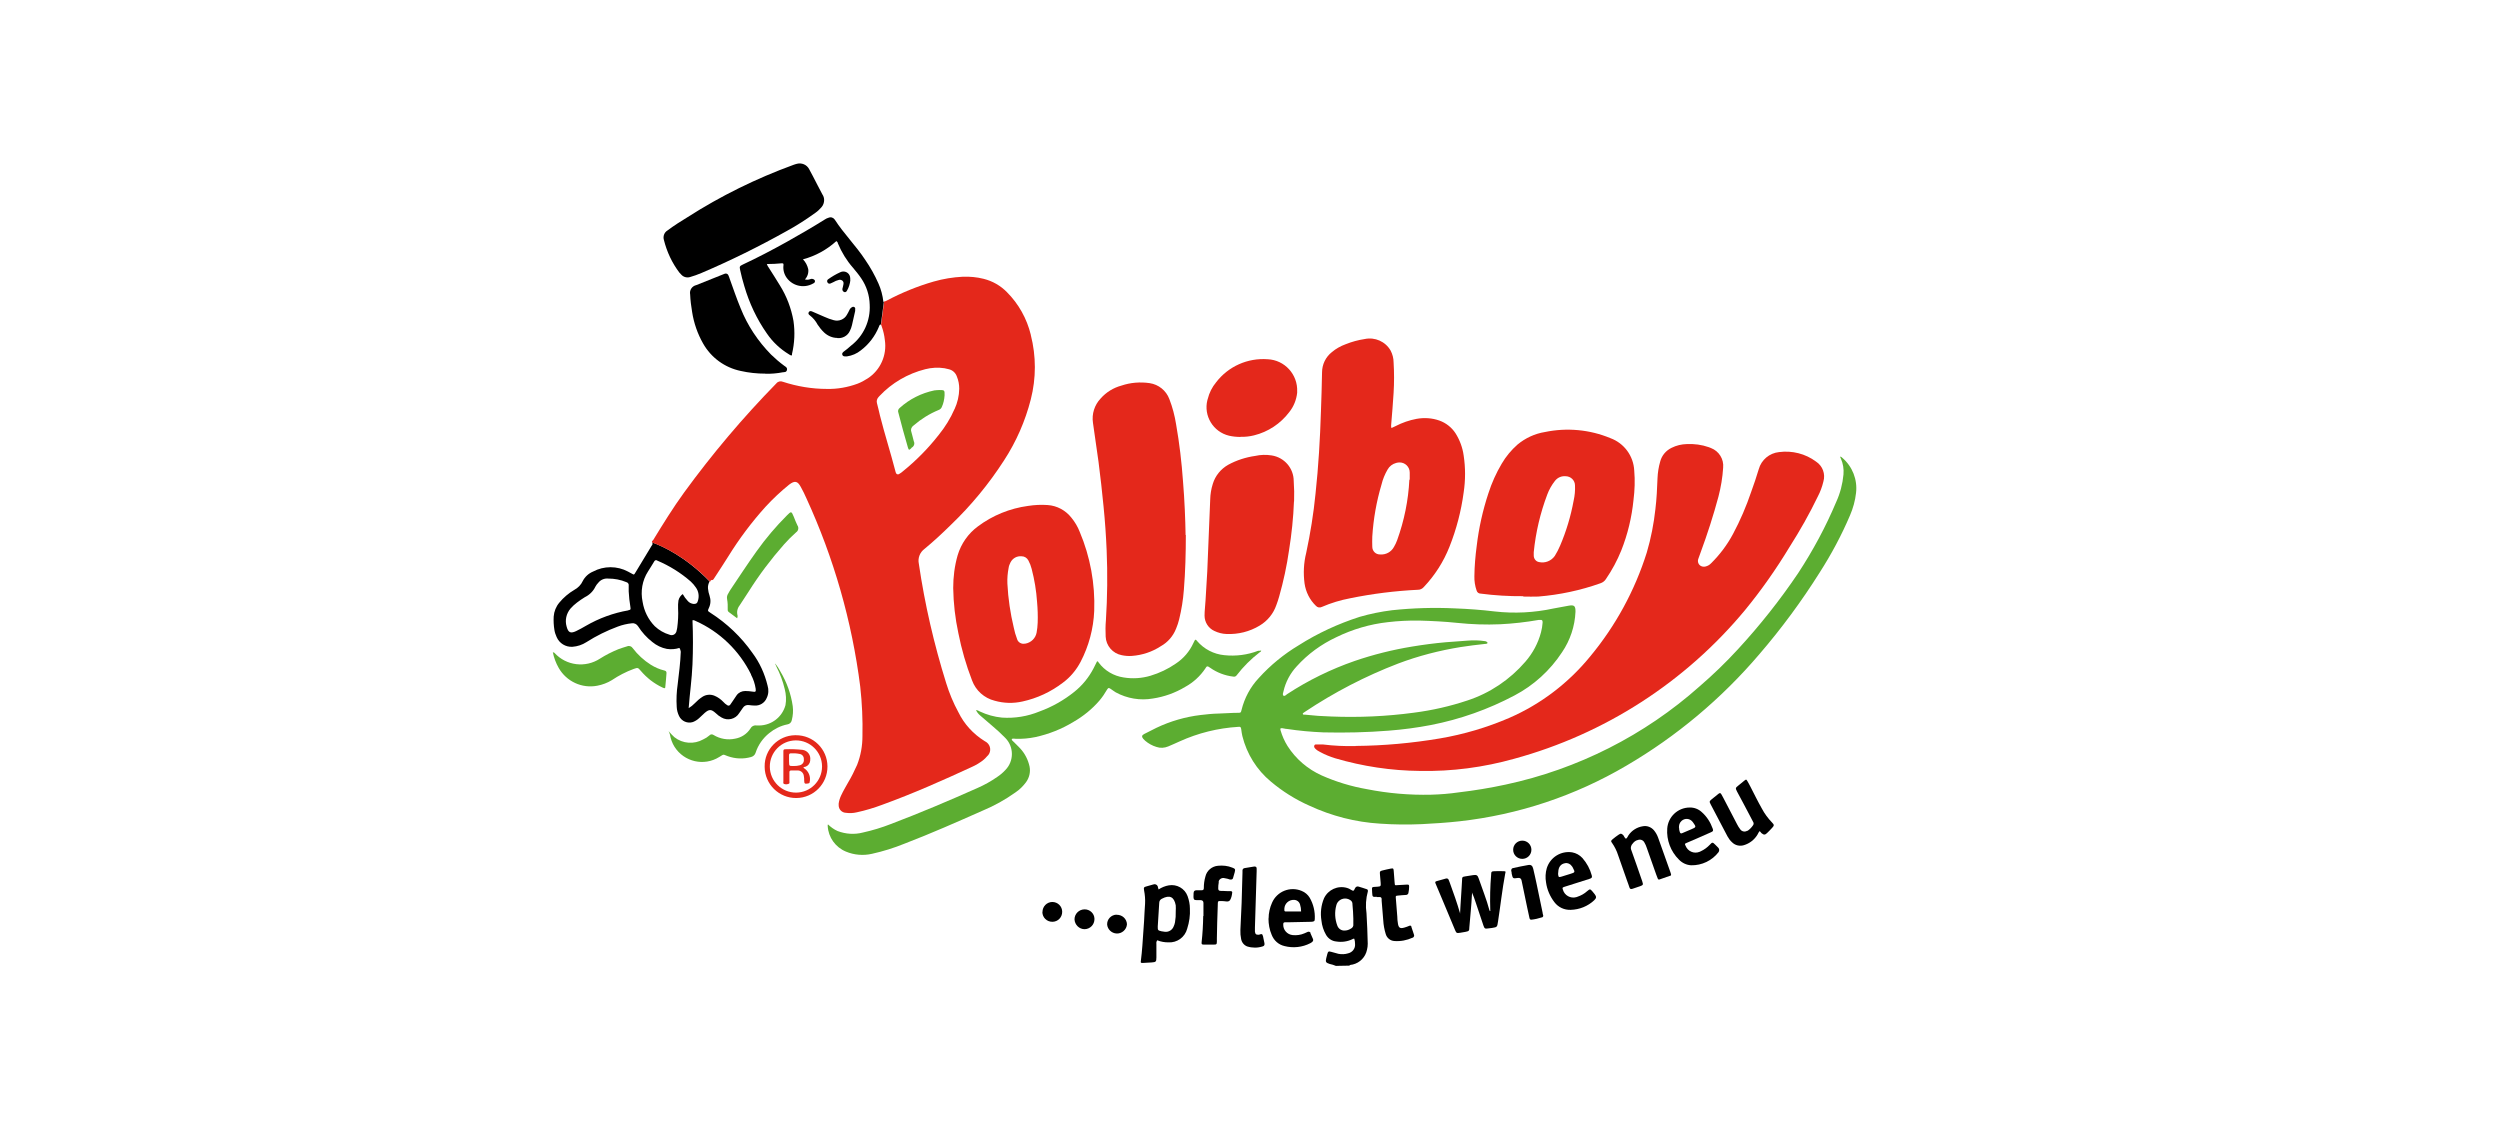<?xml version="1.0" encoding="UTF-8"?>
<svg xmlns="http://www.w3.org/2000/svg" id="Ebene_2" viewBox="0 0 203 92">
  <defs>
    <style>
      .cls-1 {
        fill: rgba(30, 20, 22, 0);
      }

      .cls-2 {
        fill: #e4281b;
      }

      .cls-3 {
        fill: #5cad31;
      }
    </style>
  </defs>
  <g id="Ebene_1-2" data-name="Ebene_1">
    <g>
      <rect id="Rechteck_67" class="cls-1" width="203" height="92"></rect>
      <path id="Pfad_447" d="M108.5,78.44c-.18-.08-.36-.13-.54-.17-.3-.1-.34-.16-.27-.46.03-.11.06-.23.09-.35.06-.21.1-.23.32-.17l.58.16c.26.05.54.04.79-.04.35-.08.59-.4.56-.75,0-.15-.02-.29-.06-.43-.06-.02-.13,0-.17.04-.4.19-.85.25-1.29.18-.35-.03-.65-.23-.83-.53-.21-.36-.34-.76-.38-1.17-.1-.61-.03-1.24.21-1.81.33-.7,1.12-1.06,1.87-.84.11.03.21.08.3.14.24.16.25.08.33-.08l.04-.07c.05-.09.16-.13.26-.1.22.06.44.14.66.21.07.01.11.08.1.14,0,0,0,0,0,0,0,.01,0,.03,0,.04-.16.58-.2,1.18-.11,1.78.05.83.08,1.65.1,2.47,0,.17-.02.33-.06.49-.12.59-.57,1.06-1.16,1.2-.09.03-.2,0-.28.09l-1.06.02ZM109.89,74.59h0c0-.38-.04-.77-.07-1.15v-.05c0-.13-.08-.25-.19-.31-.34-.22-.79-.13-1.02.2,0,0,0,0,0,0-.05.07-.08.15-.1.23-.15.54-.12,1.12.08,1.65.09.25.33.42.6.4.18,0,.35-.06.49-.15.15-.06.24-.22.21-.38,0-.15,0-.29,0-.44h-.01Z"></path>
      <path d="M52.96,44.07c.07.1,0,.18-.05.25-.42.7-.84,1.4-1.27,2.1-.19.31-.13.26-.41.12l-.24-.13c-.88-.47-1.95-.47-2.83,0-.36.15-.66.42-.84.77-.14.31-.39.56-.69.72-.46.27-.87.62-1.21,1.03-.27.32-.43.72-.46,1.13-.02.37,0,.74.06,1.1.03.2.1.39.18.57.22.51.73.82,1.28.79.41-.03.8-.16,1.14-.38.8-.51,1.65-.93,2.54-1.26.37-.14.76-.23,1.15-.27.2-.03.39.07.5.24.31.49.7.92,1.16,1.28.34.28.75.48,1.18.56.34.05.69.03,1.02-.08.06.1.1.2.11.31-.03.89-.15,1.76-.25,2.63-.09.61-.12,1.23-.08,1.85.01.26.08.51.19.74.2.42.68.63,1.12.49.18-.07.35-.17.5-.31.16-.14.31-.29.46-.43.36-.31.53-.31.88,0,.15.15.31.27.49.37.49.29,1.13.14,1.43-.35.1-.14.21-.29.3-.43.1-.17.3-.26.49-.23.15.02.31.04.46.04.43.03.83-.22.99-.62.15-.31.17-.66.07-.99-.23-.96-.64-1.87-1.23-2.66-.91-1.3-2.07-2.4-3.41-3.26-.23-.15-.24-.15-.13-.39.15-.31.17-.66.06-.99-.07-.19-.11-.39-.13-.59-.02-.2.03-.4.13-.58-1.97-2.04-3.87-2.88-4.69-3.18ZM51.03,49.56c-1.22.21-2.39.64-3.46,1.26-.27.15-.53.31-.8.43-.43.2-.63.13-.76-.37-.15-.51-.03-1.05.31-1.46.16-.18.34-.35.53-.49.21-.15.41-.31.64-.44.37-.18.68-.48.86-.86.06-.11.14-.22.23-.31.19-.24.49-.37.8-.34.51,0,1.01.09,1.48.29.14.03.22.17.19.31,0,.15,0,.29,0,.44.02.43.07.86.14,1.28.03.21.02.21-.17.25ZM55.45,48.23c-.18.12-.31.31-.36.53-.03.21-.04.42-.03.63.03.53,0,1.07-.07,1.59-.01.09-.04.18-.06.27,0,.03-.01.06-.03.09-.09.2-.32.29-.53.2-.45-.13-.86-.37-1.2-.69-.53-.54-.87-1.23-.99-1.98-.18-.85-.03-1.74.44-2.47.17-.28.36-.56.52-.84,0,0,0,0,0,0,.05-.08.16-.1.23-.04.99.42,1.91.99,2.72,1.7.16.15.3.31.42.49.22.31.28.71.16,1.08-.05.2-.14.25-.34.25-.19-.02-.37-.1-.49-.25-.16-.17-.29-.35-.4-.55ZM60.98,54.78c.19.36.32.74.38,1.14.03.24,0,.29-.25.24-.2-.03-.4-.05-.6-.05-.27,0-.53.12-.69.34-.11.15-.21.31-.31.46l-.22.32s0,0,0,0c-.06.08-.17.09-.24.03-.12-.07-.22-.16-.32-.27-.2-.21-.44-.38-.7-.49-.32-.14-.7-.11-.99.08-.23.15-.44.33-.63.53-.14.15-.31.28-.49.39h0c.09-1.21.26-2.36.31-3.56s.05-2.39,0-3.57c.1-.04.17.02.25.05,1.97.88,3.56,2.42,4.51,4.35Z"></path>
      <path class="cls-2" d="M83.7,27.18c-.32-1.31-.99-2.51-1.94-3.46-.52-.53-1.17-.9-1.89-1.08-.55-.14-1.12-.19-1.69-.17-.8.04-1.59.17-2.36.39-1.32.38-2.59.9-3.8,1.54-.07.05-.15.07-.23.08l-.25,1.89s.05.08.05.12c.13.36.22.74.26,1.13.18,1.22-.36,2.44-1.4,3.11-.26.17-.54.32-.83.43-.79.29-1.63.44-2.47.42-1.22,0-2.42-.2-3.58-.58-.19-.08-.4-.03-.53.13-2.71,2.77-5.21,5.73-7.49,8.86-.9,1.24-1.71,2.55-2.51,3.86-.03.06-.16.08-.07.19,0,0,0,.01,0,.02.83.29,2.72,1.14,4.69,3.18,0,0,0-.02.01-.03.03-.05.05-.11.11-.11.15.02.18-.11.24-.19.38-.57.74-1.14,1.11-1.72.89-1.44,1.91-2.8,3.04-4.05.59-.64,1.23-1.24,1.91-1.79.46-.35.69-.29.95.2.16.29.31.59.44.89,2.23,4.85,3.71,10.01,4.38,15.31.15,1.34.21,2.69.18,4.03,0,.79-.14,1.58-.43,2.32-.22.5-.46.98-.74,1.45-.19.34-.4.69-.56,1.04-.1.21-.17.43-.2.66,0,.05,0,.09,0,.14,0,0,0,0,0,0,0,.33.26.6.59.61.29.04.59.03.88-.04.7-.15,1.39-.36,2.06-.61,2.51-.91,4.94-1.99,7.36-3.11.21-.09.41-.21.6-.34.21-.13.4-.3.56-.49.07-.06.13-.13.17-.21h0c.19-.36.05-.8-.31-.99l-.07-.04c-.91-.57-1.65-1.37-2.12-2.34-.41-.75-.74-1.55-.99-2.36-.99-3.17-1.74-6.41-2.22-9.69-.1-.46.08-.93.46-1.21.74-.61,1.45-1.27,2.14-1.95,1.64-1.57,3.09-3.33,4.32-5.24.99-1.52,1.72-3.19,2.17-4.95.44-1.72.44-3.51,0-5.23ZM77.51,33.21c-.33.76-.77,1.47-1.29,2.11-.86,1.1-1.84,2.09-2.93,2.97-.08.07-.17.14-.27.19-.02.02-.04.03-.06.03,0,0,0,0,0,0-.09.03-.18-.02-.21-.11-.02-.05-.04-.1-.05-.16-.39-1.51-.87-3-1.25-4.51-.08-.33-.15-.66-.24-.99-.05-.17,0-.36.12-.49.03-.04.06-.07.09-.1,1-1.06,2.29-1.81,3.71-2.17.51-.13,1.04-.16,1.56-.08.12.02.24.05.35.08.31.07.56.3.66.6.13.31.19.65.19.99h0c-.01.57-.14,1.13-.38,1.65Z"></path>
      <path d="M71.73,24.5c-.06-.51-.19-1.01-.4-1.48-.3-.68-.66-1.32-1.08-1.93-.75-1.14-1.73-2.11-2.47-3.26-.11-.16-.31-.23-.5-.15-.11.03-.21.08-.3.14-1.02.64-2.06,1.24-3.11,1.83-1.17.65-2.35,1.27-3.55,1.83-.27.13-.28.16-.22.45.09.44.21.87.34,1.31.4,1.37,1.01,2.67,1.83,3.84.47.69,1.08,1.26,1.79,1.69.06.05.14.09.22.1l.03-.05s0-.05,0-.08c.21-.88.25-1.79.12-2.68-.18-1.02-.55-2-1.1-2.88-.29-.49-.6-.95-.91-1.45-.07-.09-.12-.19-.15-.29.41,0,.82-.02,1.22-.06.13,0,.13.04.13.14-.03.22-.01.44.06.65.03.09.07.17.11.25.45.78,1.45,1.05,2.24.6.03-.01.05-.03.07-.04.02-.01.04-.03.05-.05,0,0,0,0,0,0,.05-.08.03-.18-.05-.23-.09-.06-.21-.08-.31-.03-.14.05-.28.06-.43.02.21-.22.31-.53.27-.83-.07-.3-.21-.58-.43-.8,1.01-.27,1.94-.78,2.71-1.48.07.04.12.11.13.19.3.72.71,1.39,1.23,1.98.23.28.46.55.66.85.43.63.67,1.37.69,2.14.07,1.29-.49,2.54-1.52,3.33-.19.18-.4.34-.6.49-.07.06-.15.14-.1.26.05.12.16.12.26.12h.11c.42-.06.81-.23,1.13-.49.65-.49,1.15-1.15,1.46-1.9.02-.08.06-.15.11-.21.02.01.03.03.05.05l.25-1.89s-.03.02-.05.02Z"></path>
      <path id="Pfad_449" class="cls-2" d="M110.09,60.57c2.29-.02,4.57-.23,6.83-.61,1.94-.33,3.83-.89,5.64-1.67,2.55-1.11,4.79-2.82,6.55-4.97,2.07-2.49,3.64-5.37,4.61-8.46.34-1.15.57-2.34.7-3.53.1-.83.14-1.67.17-2.5.02-.46.09-.91.22-1.36.13-.49.47-.89.93-1.11.38-.19.8-.29,1.22-.3.61-.03,1.22.05,1.79.25l.18.07c.65.25,1.06.9.99,1.6-.05.79-.18,1.57-.38,2.34-.41,1.53-.9,3.05-1.45,4.54-.06.17-.12.34-.18.5-.1.24,0,.52.25.62.1.04.22.05.33.02.17-.04.33-.13.45-.26.71-.7,1.31-1.5,1.78-2.38.59-1.1,1.08-2.25,1.48-3.43.22-.61.43-1.22.61-1.83.21-.76.87-1.31,1.65-1.39,1.06-.14,2.14.13,3,.77.54.35.78,1.01.6,1.62-.1.42-.25.83-.45,1.21-.68,1.41-1.45,2.77-2.29,4.09-1.09,1.8-2.3,3.53-3.64,5.16-4.85,5.84-11.39,10.05-18.72,12.05-2.49.7-5.07,1.04-7.65.99-2.34-.02-4.66-.37-6.9-1.03-.41-.13-.82-.29-1.2-.5-.15-.07-.29-.16-.41-.28-.06-.07-.12-.14-.08-.25s.13-.09.21-.09h.49c.88.11,1.77.15,2.65.13Z"></path>
      <path id="Pfad_450" class="cls-3" d="M149.43,37.08c.07,0,.11.05.16.09.83.71,1.25,1.78,1.12,2.86-.07.63-.24,1.24-.49,1.82-.69,1.62-1.52,3.17-2.47,4.65-1.46,2.32-3.09,4.53-4.88,6.61-3.07,3.61-6.73,6.68-10.82,9.07-4.15,2.44-8.76,3.98-13.55,4.51-.99.11-2.03.18-3.05.23-1.13.05-2.26.04-3.39-.04-1.99-.12-3.93-.62-5.74-1.46-1.13-.5-2.18-1.16-3.12-1.95-1.15-.95-1.96-2.25-2.32-3.7-.04-.18-.07-.36-.09-.54-.03-.2-.06-.23-.24-.21-1.65.1-3.26.5-4.76,1.18-.31.15-.62.27-.93.41-.31.13-.65.15-.96.04-.33-.1-.64-.27-.91-.5-.06-.05-.11-.1-.16-.16-.14-.17-.12-.29.08-.39.34-.18.67-.34.99-.5,1.13-.54,2.34-.89,3.58-1.04.49-.06.99-.11,1.48-.12s1.03-.06,1.54-.06c.24,0,.26,0,.31-.22.24-.98.72-1.88,1.41-2.61.94-1.04,2.03-1.93,3.23-2.65,1.54-.98,3.21-1.75,4.95-2.31.86-.25,1.75-.43,2.64-.54,1.69-.18,3.39-.23,5.09-.15,1.08.04,2.17.12,3.24.25,1.59.18,3.2.1,4.77-.24.41-.08.83-.16,1.25-.23s.55,0,.54.5c-.05,1.17-.43,2.31-1.09,3.28-.97,1.48-2.3,2.69-3.86,3.51-2.13,1.13-4.42,1.94-6.78,2.4-1.14.22-2.28.37-3.44.46-1.76.14-3.53.18-5.29.14-.99-.04-1.98-.13-2.97-.28-.13,0-.26-.05-.38-.06s-.19,0-.14.17c.13.45.32.88.57,1.28.67,1.05,1.64,1.88,2.78,2.39,1.17.52,2.4.89,3.66,1.11,1.72.34,3.46.49,5.21.45.75-.02,1.5-.08,2.25-.19,1.28-.15,2.55-.36,3.8-.63,5.85-1.25,11.29-4,15.76-7.98,1.09-.94,2.13-1.94,3.11-3.01,1.78-1.93,3.42-4,4.89-6.18,1.2-1.83,2.24-3.76,3.09-5.78.32-.7.52-1.46.59-2.23.04-.44-.03-.88-.21-1.29-.03-.07-.07-.12-.05-.18ZM120.8,52.21c-.08.09-.17.07-.25.08-.65.07-1.3.15-1.94.25-1.73.28-3.44.72-5.08,1.34-2.66,1.02-5.2,2.34-7.57,3.92l-.13.09c-.07.06-.06.11.02.14h.11c.71.08,1.43.13,2.14.15,2.24.09,4.49-.01,6.71-.31,1.48-.19,2.93-.52,4.34-.99,1.83-.6,3.45-1.69,4.71-3.15.6-.69,1.04-1.51,1.27-2.39.07-.26.11-.52.13-.79,0-.19-.04-.23-.22-.21h-.11c-1.03.18-2.08.3-3.12.35-1.16.05-2.31.01-3.46-.11-1.04-.11-2.09-.16-3.13-.19-.85-.01-1.69.03-2.53.13-1.45.16-2.87.58-4.18,1.22-1.22.57-2.32,1.37-3.22,2.37-.53.57-.9,1.27-1.07,2.02-.03.12-.1.29,0,.36s.21-.07.3-.13c1.71-1.12,3.55-2.02,5.48-2.69,1.52-.52,3.08-.91,4.67-1.17.91-.15,1.82-.27,2.73-.35.58-.05,1.17-.09,1.76-.13.47-.04.94-.03,1.4.04.1,0,.19.06.24.15h0Z"></path>
      <path id="Pfad_451" class="cls-2" d="M112.98,34.76l.34-.16c.54-.28,1.12-.48,1.71-.59.62-.11,1.26-.07,1.85.14.53.19.99.55,1.3,1.02.35.55.58,1.17.67,1.82.15.99.15,2,0,2.99-.2,1.51-.59,3-1.15,4.41-.48,1.22-1.19,2.33-2.09,3.28-.12.14-.31.23-.49.22-1.84.09-3.68.32-5.49.69-.79.15-1.55.38-2.29.7-.17.09-.37.05-.49-.09-.5-.48-.82-1.12-.92-1.81-.11-.83-.07-1.67.13-2.47.34-1.59.6-3.2.76-4.82.24-2.22.37-4.45.44-6.68.04-1.05.07-2.11.09-3.17,0-.64.29-1.25.8-1.65.33-.28.71-.49,1.12-.64.5-.2,1.01-.34,1.54-.42.83-.18,1.69.2,2.11.94.15.29.24.62.24.96.05.82.05,1.65,0,2.47-.05.84-.12,1.67-.19,2.5-.02.12-.02.25.02.37ZM114.47,38.95v-.58c0-.46-.38-.83-.84-.82-.09,0-.18.02-.26.04-.3.08-.55.27-.7.54-.22.38-.39.79-.49,1.21-.41,1.38-.66,2.79-.75,4.23-.01.28-.01.55,0,.83,0,.34.27.62.61.62h.03c.46.04.9-.2,1.12-.61.1-.17.19-.36.26-.55.57-1.58.91-3.24.99-4.91h.03Z"></path>
      <path id="Pfad_452" class="cls-2" d="M77.4,47.76c0-.9.11-1.8.36-2.67.28-.94.86-1.77,1.65-2.35,1.19-.89,2.59-1.46,4.07-1.66.53-.08,1.06-.11,1.59-.07.76.05,1.46.43,1.93,1.03.28.34.51.73.67,1.14.86,2.03,1.26,4.23,1.18,6.43-.06,1.44-.44,2.85-1.1,4.12-.35.67-.84,1.26-1.45,1.71-.97.74-2.08,1.26-3.27,1.52-.75.17-1.52.15-2.26-.06-.85-.21-1.54-.83-1.84-1.65-.48-1.24-.85-2.52-1.11-3.83-.26-1.21-.4-2.43-.42-3.67ZM81.8,47.39c.06,1.21.24,2.41.52,3.58.06.31.15.61.26.9.07.29.37.46.66.39,0,0,0,0,0,0h.04c.45-.09.8-.43.89-.88.05-.27.08-.54.09-.82.02-.56,0-1.12-.05-1.68-.06-.91-.21-1.81-.44-2.69-.06-.24-.15-.47-.27-.69-.11-.2-.31-.33-.54-.33-.38-.04-.74.16-.91.5-.07.14-.13.29-.15.44-.08.42-.12.85-.1,1.28h0Z"></path>
      <path id="Pfad_453" class="cls-2" d="M96.29,43.44c0,1.48-.04,2.97-.16,4.45-.06.81-.19,1.61-.38,2.39-.06.26-.15.51-.25.76-.24.61-.67,1.11-1.24,1.43-.7.46-1.51.73-2.35.79-.28.02-.55,0-.83-.06-.73-.14-1.27-.77-1.3-1.51-.02-.44-.02-.88.02-1.32.12-1.89.14-3.79.06-5.68-.05-1.18-.13-2.36-.25-3.55s-.25-2.43-.41-3.64c-.14-1.05-.31-2.11-.45-3.16-.11-.72.12-1.45.62-1.98.45-.51,1.03-.87,1.69-1.05.74-.25,1.52-.31,2.29-.2.73.11,1.34.6,1.6,1.29.26.67.44,1.36.55,2.06.27,1.53.45,3.07.56,4.62.13,1.56.19,3.13.21,4.36Z"></path>
      <path id="Pfad_454" class="cls-2" d="M123.68,48.41c-1.16.01-2.32-.06-3.46-.21-.15,0-.28-.1-.32-.25-.13-.37-.19-.77-.18-1.16.01-.83.08-1.65.19-2.47.17-1.45.49-2.88.95-4.27.27-.84.63-1.64,1.08-2.4.34-.58.77-1.1,1.28-1.55.64-.53,1.41-.89,2.23-1.02,1.78-.37,3.64-.2,5.32.5,1.11.41,1.87,1.44,1.93,2.63.07.8.04,1.6-.06,2.39-.14,1.4-.47,2.78-.99,4.09-.33.82-.75,1.6-1.25,2.33-.1.16-.26.28-.44.34-1.63.58-3.33.94-5.05,1.08-.39.02-.81,0-1.22,0ZM124.54,44.85v.26c0,.26.18.49.43.53.49.11.99-.09,1.28-.5.16-.26.31-.54.43-.83.5-1.17.87-2.4,1.1-3.66.09-.4.13-.82.11-1.23,0-.42-.35-.75-.76-.75-.34-.03-.66.11-.87.38-.26.33-.47.7-.62,1.1-.57,1.51-.94,3.08-1.1,4.69h0Z"></path>
      <path id="Pfad_455" class="cls-2" d="M105.07,40.72c-.05,1.33-.19,2.65-.4,3.96-.18,1.26-.45,2.52-.8,3.75-.07.24-.15.5-.23.7-.24.7-.72,1.29-1.36,1.67-.81.49-1.74.72-2.69.68-.34-.01-.68-.1-.99-.25-.48-.22-.79-.71-.79-1.24,0-.42.06-.82.08-1.24.04-.78.1-1.56.14-2.34.08-1.98.16-3.91.24-5.87.01-.42.08-.84.21-1.25.2-.66.65-1.21,1.25-1.55.68-.37,1.42-.61,2.19-.72.44-.1.9-.11,1.34-.04,1.03.16,1.79,1.04,1.79,2.08.04.55.05,1.1.03,1.65Z"></path>
      <path id="Pfad_456" class="cls-3" d="M102.41,52.82c0,.09-.08.12-.14.16-.69.53-1.32,1.16-1.85,1.85-.06.09-.17.14-.28.11-.68-.08-1.33-.33-1.88-.72l-.14-.09s-.1-.04-.14,0c0,0,0,0,0,0-.04.04-.07.09-.1.14-.42.63-.99,1.15-1.65,1.51-.8.48-1.69.8-2.62.94-1.03.18-2.09,0-3.01-.5-.14-.08-.27-.19-.41-.28s-.19-.12-.3.06c-.18.31-.38.61-.61.88-.6.7-1.32,1.28-2.12,1.74-.95.58-1.99.99-3.08,1.23-.53.11-1.07.16-1.61.14-.1-.02-.2-.02-.3,0-.05.1.03.14.08.19.19.2.4.38.58.58.39.42.65.93.77,1.48.09.45-.02.91-.29,1.28-.24.32-.52.6-.85.82-.83.59-1.72,1.09-2.66,1.48-2.1.93-4.2,1.86-6.34,2.68-.86.35-1.75.63-2.66.83-.7.16-1.44.1-2.11-.18-.85-.35-1.43-1.16-1.48-2.07-.01-.05,0-.1.02-.14.23.22.49.41.78.54.66.25,1.38.3,2.06.12.77-.17,1.53-.4,2.27-.69,2.37-.9,4.71-1.89,7.02-2.92.57-.25,1.11-.55,1.61-.9.24-.16.47-.35.67-.57.7-.72.7-1.87,0-2.59-.34-.35-.7-.68-1.07-.99l-.99-.85c-.14-.12-.26-.27-.33-.44.11.02.22.06.31.12.57.27,1.18.44,1.8.5,1.04.07,2.08-.1,3.05-.5,1.02-.37,1.97-.91,2.82-1.59.65-.52,1.18-1.17,1.56-1.9l.29-.58c.09,0,.1.06.13.1.49.66,1.22,1.09,2.03,1.21.73.12,1.48.07,2.18-.14.73-.22,1.43-.55,2.06-.99.62-.41,1.11-.98,1.42-1.66.04-.07.07-.15.11-.22s.09-.08.15,0l.05.06c.56.65,1.35,1.06,2.2,1.14.94.1,1.88-.02,2.76-.36.08.03.15-.03.25-.01Z"></path>
      <path id="Pfad_457" d="M66.92,16.24c0,.21-.07.42-.21.58-.15.17-.31.33-.5.46-.75.54-1.52,1.04-2.33,1.48-2.25,1.26-4.56,2.4-6.93,3.41-.3.13-.62.24-.93.33-.24.07-.51,0-.68-.18-.06-.06-.11-.12-.17-.18-.6-.79-1.02-1.69-1.26-2.65-.09-.29.02-.61.28-.77.52-.39,1.07-.74,1.63-1.08,2.7-1.73,5.59-3.15,8.6-4.25.1-.03.19-.07.29-.09.39-.1.8.07.99.43.11.19.21.39.31.58.26.49.5.99.77,1.48.09.13.14.29.14.46Z"></path>
      <path id="Pfad_458" class="cls-2" d="M100.73,35.48c-.31,0-.62-.03-.93-.1-1.29-.31-2.08-1.61-1.76-2.89,0,0,0,0,0,0l.03-.1c.12-.49.35-.95.68-1.35.99-1.29,2.56-1.99,4.18-1.87,1.39.06,2.46,1.24,2.4,2.63,0,0,0,0,0,0,0,.03,0,.06,0,.09-.06.57-.28,1.12-.64,1.57-.71.94-1.72,1.61-2.86,1.89-.36.09-.73.13-1.09.12h0Z"></path>
      <path id="Pfad_459" d="M62.15,30.34c-.68,0-1.35-.07-2.01-.22-1.29-.27-2.4-1.08-3.05-2.23-.45-.79-.75-1.66-.89-2.56-.08-.47-.14-.95-.16-1.42-.07-.35.15-.68.5-.76l2.15-.86s.1-.04.15-.06c.12-.05.26,0,.31.13,0,0,0,0,0,.01.04.08.07.17.1.26.29.8.56,1.61.89,2.4.56,1.41,1.41,2.68,2.47,3.76.34.33.69.63,1.07.91.12.08.27.16.22.35s-.21.16-.34.18c-.46.09-.94.13-1.41.12Z"></path>
      <path id="Pfad_460" class="cls-3" d="M54.29,59.36c.14.18.3.34.47.5.67.53,1.59.6,2.34.18.18-.08.35-.19.5-.32.08-.1.23-.12.34-.04,0,0,0,0,0,0h0c.52.32,1.15.43,1.75.3.52-.09.97-.39,1.25-.83.09-.18.29-.28.5-.24h.22c1-.02,1.86-.69,2.12-1.65.08-.43.05-.88-.06-1.31-.15-.63-.38-1.25-.68-1.83l-.09-.2v-.04c.16.21.31.43.43.67.51.86.85,1.8.99,2.79.05.38.02.77-.08,1.15-.03.17-.18.31-.35.33-.55.11-1.05.36-1.48.71-.51.41-.9.96-1.1,1.58-.05.18-.19.31-.37.36-.63.18-1.29.15-1.9-.07-.43-.16-.28-.17-.69.07-1.23.77-2.85.4-3.63-.83-.19-.3-.31-.64-.37-.99-.04-.09-.07-.19-.08-.29Z"></path>
      <path id="Pfad_461" d="M118.55,74.32c.03-.49.05-1.03.09-1.54s.05-.88.08-1.32c0-.25.03-.26.27-.3l.63-.1c.27-.04.36,0,.45.27.29.86.64,1.7.87,2.58.01.03.02.05.04.07.06,0,.03-.06.03-.08-.03-.96-.01-1.91.07-2.87,0-.26.04-.28.3-.29s.46,0,.69,0,.19.04.15.21c-.24,1.28-.38,2.58-.58,3.87-.07.46-.06.46-.49.53l-.33.04c-.24.04-.28,0-.36-.22-.21-.62-.42-1.25-.63-1.88-.09-.28-.19-.56-.31-.83.01.07.01.13,0,.2-.04.88-.14,1.76-.21,2.64,0,.3-.04.31-.33.37l-.41.07c-.28.04-.31.04-.42-.22-.33-.79-.66-1.58-.99-2.37-.19-.46-.39-.93-.59-1.4-.05-.11-.04-.17.08-.2l.75-.21c.09-.03.19,0,.23.1h0l.09.23c.3.82.59,1.64.83,2.47,0,.05,0,.11.01.16Z"></path>
      <path id="Pfad_462" class="cls-3" d="M44.91,52.97s.09.01.12.05c.95,1.04,2.51,1.23,3.69.46.47-.3.97-.55,1.48-.76.24-.09.5-.17.73-.24.16-.07.35,0,.44.14.41.54.91,1,1.48,1.36.34.21.7.37,1.08.46.13.03.2.08.19.22-.03.35-.05.7-.09,1.04,0,.21-.05.22-.25.12-.34-.16-.66-.36-.96-.59-.29-.23-.55-.48-.79-.76-.23-.27-.24-.27-.58-.15-.62.23-1.22.54-1.77.91-.36.22-.76.37-1.18.45-1.24.24-2.5-.34-3.13-1.44-.23-.4-.39-.83-.48-1.28Z"></path>
      <path id="Pfad_463" d="M94.07,72.23c.25-.17.54-.29.84-.34.65-.11,1.29.25,1.52.87.12.33.19.67.19,1.02.03.55-.05,1.1-.22,1.63-.18.69-.82,1.15-1.52,1.11-.31,0-.62-.05-.91-.17-.06.08-.09.19-.07.29v1.1c0,.37-.05.38-.38.41l-.71.04c-.18,0-.2,0-.17-.18.05-.4.09-.81.12-1.21.04-.67.09-1.34.14-2.01.03-.46.04-.93.08-1.4.02-.37-.01-.73-.08-1.09-.04-.24-.02-.27.21-.33l.53-.15c.14-.06.3,0,.36.13,0,.02.02.04.02.06.01.07.03.14.06.21ZM95.47,74c.01-.16.01-.33,0-.49-.13-.69-.49-.87-1.13-.53-.13.06-.21.19-.21.33-.04.64-.08,1.28-.12,1.92,0,.3,0,.32.3.39.09.02.18.03.27.04.31.04.61-.14.72-.43.05-.11.09-.22.11-.34.05-.29.07-.58.06-.87h0Z"></path>
      <path id="Pfad_464" class="cls-3" d="M59.85,50.2l-.67-.5c-.07-.05-.1-.13-.09-.22.01-.28,0-.55-.05-.83-.03-.16,0-.32.09-.45.06-.1.11-.21.18-.31.7-1.04,1.39-2.1,2.12-3.12.74-1.04,1.57-2.02,2.47-2.92.35-.35.36-.35.55.1.1.24.19.5.3.71.13.18.08.44-.1.56h0c-.35.31-.68.64-.99.99-1.05,1.19-2.01,2.46-2.86,3.81-.25.39-.5.77-.75,1.15-.18.23-.24.53-.16.81,0,.04,0,.07,0,.11l-.03.1Z"></path>
      <path id="Pfad_465" d="M142.89,67.48c-.07.08-.13.17-.17.27-.25.43-.65.74-1.12.88-.33.1-.7.02-.95-.23-.16-.14-.28-.31-.38-.49-.45-.86-.91-1.73-1.36-2.59-.12-.23-.12-.25.08-.42l.56-.45c.09-.07.16-.07.22.04s.11.19.16.29c.38.72.75,1.43,1.12,2.15.07.14.15.27.25.4.12.19.38.25.57.13,0,0,0,0,0,0h.04c.17-.12.32-.27.44-.45.06-.08.06-.2,0-.28-.1-.2-.21-.39-.31-.59-.33-.62-.65-1.24-.99-1.86-.14-.28-.14-.3.1-.49.16-.13.32-.27.49-.4s.15-.11.25.04.16.31.25.46c.3.58.59,1.18.92,1.76.22.42.51.81.84,1.15.17.17.17.24,0,.42s-.28.3-.42.43-.24.18-.45,0l-.15-.18Z"></path>
      <path id="Pfad_466" d="M103.01,74.58c0-.44.1-.88.28-1.28.4-.92,1.47-1.35,2.4-.96.28.11.51.31.66.56.3.52.44,1.12.41,1.72,0,.18-.06.22-.3.23l-1.9.04h-.22c-.1,0-.14.05-.14.15-.03.46.32.85.77.89.32.03.64-.01.94-.14l.25-.11c.08-.05.19-.03.25.05,0,0,0,0,0,0,0,.02,0,.03,0,.05l.2.46c.04.08.02.19-.06.24-.05.05-.1.08-.16.11-.64.33-1.39.41-2.09.23-.48-.11-.86-.45-1.04-.91-.18-.42-.26-.87-.26-1.33h0ZM105.65,74.02c0-.2-.03-.4-.09-.59-.07-.22-.27-.36-.49-.36-.41-.02-.76.3-.78.71,0,0,0,0,0,.01,0,.04,0,.09,0,.13,0,.05.04.09.09.09h1.28Z"></path>
      <path id="Pfad_467" d="M132.02,68.11c.11-.06.15-.18.21-.28.27-.4.7-.67,1.18-.74.33-.06.67.07.89.33.15.18.26.38.34.6l.99,2.78c.01.05.03.11.05.16.03.06,0,.13-.05.16h-.04l-.83.29c-.07.03-.12,0-.15-.07s-.08-.2-.12-.31l-.77-2.18c-.05-.15-.11-.3-.19-.43-.1-.21-.35-.3-.56-.2h-.03c-.14.05-.26.14-.35.26-.16.15-.21.38-.12.57.29.79.55,1.57.83,2.37.02.06.05.12.06.18.08.24.06.27-.18.36l-.62.21c-.12.04-.21.03-.25-.11s-.13-.37-.19-.54c-.24-.69-.49-1.38-.73-2.08-.11-.35-.28-.69-.49-.99-.11-.14-.1-.18.04-.3.16-.13.32-.26.49-.37.18-.12.24-.11.4.06.05.11.11.2.2.28Z"></path>
      <path id="Pfad_468" d="M127.54,73.88c-.52.02-1.01-.21-1.32-.62-.36-.47-.6-1.02-.68-1.6-.07-.39-.05-.79.06-1.17.28-.88,1.15-1.42,2.06-1.28.32.06.61.22.83.46.36.41.62.89.76,1.41.05.17,0,.23-.2.29l-1.23.39-.79.25c-.17.06-.18.07-.12.24.13.46.62.73,1.08.6,0,0,0,0,0,0l.09-.03c.3-.1.57-.25.8-.46.23-.19.24-.19.44.04.06.07.12.14.17.21.15.2.15.31-.04.49-.52.49-1.2.76-1.91.78ZM126.52,70.86v.14c.03.23.05.25.28.18l.71-.22c.39-.12.4-.13.21-.49-.02-.05-.05-.1-.09-.14-.12-.18-.33-.28-.54-.24-.36.06-.56.32-.56.77h0Z"></path>
      <path id="Pfad_469" d="M137.19,65.57c.37-.01.72.12.99.37.41.36.71.83.89,1.34.06.17.05.22-.14.3l-1.11.49-.86.37c-.17.07-.17.08-.09.24.18.45.68.67,1.13.49l.11-.05c.28-.13.52-.31.73-.53.2-.22.23-.21.44,0,.08.08.16.15.23.23.1.09.12.25.04.37-.53.69-1.36,1.09-2.23,1.07-.38-.02-.73-.19-.99-.46-.67-.66-1.02-1.59-.95-2.53.07-.95.86-1.69,1.81-1.7ZM136.34,67.21c0,.12.02.24.06.35.04.11.09.14.2.09.24-.11.49-.21.73-.31.41-.17.41-.19.16-.54l-.07-.09c-.22-.26-.61-.29-.87-.06,0,0,0,0,0,0-.08.07-.14.16-.18.26-.03.1-.04.2-.04.3Z"></path>
      <path id="Pfad_470" d="M97.72,74.39v-1.07q0-.22-.23-.23h-.33c-.2,0-.24-.06-.25-.25h0c0-.56,0-.57.55-.55h.1c.15,0,.19-.05.19-.19,0-.31.04-.62.13-.93.11-.48.53-.83,1.02-.87.39-.04.79,0,1.16.15.24.09.26.13.2.37-.04.15-.08.3-.13.45-.01.09-.09.16-.19.15,0,0,0,0,0,0h-.06c-.14-.05-.28-.09-.43-.11-.2-.06-.42.04-.49.24,0,.04,0,.08,0,.12-.03.15-.04.31-.04.46,0,.14.04.2.18.21s.39,0,.58.02h.25c.1,0,.15.06.12.16-.02.2-.07.4-.17.57-.14.19-.38.08-.57.08-.45,0-.42-.09-.43.43-.04.87-.05,1.73-.07,2.59v.27c0,.22-.04.25-.28.24h-.8c-.12,0-.18-.03-.16-.18.08-.71.12-1.42.13-2.14h.01Z"></path>
      <path id="Pfad_471" d="M111.8,72.82c-.35.02-.36.02-.38-.33,0-.49-.14-.46.43-.49.26-.02.28-.04.26-.31s-.04-.49-.06-.71,0-.25.21-.3.45-.11.67-.15.22,0,.24.19c.02.3.04.6.07.91s0,.25.28.24l.71-.04c.17,0,.19,0,.19.18,0,.16-.02.31-.05.46,0,.12-.11.21-.22.2h0c-.21,0-.42.04-.63.05s-.19.06-.18.2c.04.49.08.99.12,1.51,0,.18.02.37.05.55.05.36.18.44.52.34.14-.04.28-.09.42-.15.05-.03.12,0,.15.04,0,.01,0,.02,0,.04.07.21.14.42.21.63.05.1,0,.21-.09.26,0,0,0,0,0,0h-.02c-.46.21-.97.31-1.48.27-.33-.02-.61-.25-.7-.57-.11-.36-.18-.73-.2-1.11-.04-.53-.08-1.06-.13-1.59v-.14c0-.12-.07-.17-.2-.16-.07,0-.14,0-.21,0Z"></path>
      <path id="Pfad_472" d="M100.82,73.31l.07-2.45v-.19c0-.09.08-.17.17-.18l.79-.13c.13,0,.19.04.19.17v.22c-.05,1.52-.1,3.05-.14,4.57,0,.11,0,.22,0,.33.03.21.1.26.31.25.1,0,.22-.12.3,0,.04.09.07.19.08.29.03.12.05.25.08.38s0,.25-.15.28c-.4.13-.84.13-1.25,0-.26-.1-.44-.33-.49-.6-.05-.24-.07-.49-.06-.74.04-.74.07-1.45.1-2.19Z"></path>
      <path id="Pfad_473" class="cls-2" d="M64.62,59.7c1.41-.01,2.56,1.12,2.57,2.53.01,1.41-1.12,2.56-2.53,2.57-1.41.01-2.56-1.12-2.57-2.53v-.03c-.02-1.38,1.09-2.52,2.47-2.54h.05ZM66.75,62.22c-.01-1.17-.97-2.11-2.14-2.1s-2.11.97-2.1,2.14.97,2.11,2.14,2.1c1.16-.01,2.09-.95,2.1-2.1v-.04Z"></path>
      <path id="Pfad_474" d="M122.71,70.72c0-.14.04-.21.14-.23.41-.09.82-.18,1.24-.25.23-.04.35.05.41.31.1.4.18.81.27,1.21.16.78.33,1.56.49,2.35,0,.06.02.13.04.19.03.07,0,.16-.08.19,0,0,0,0,0,0h-.02c-.28.09-.57.16-.86.19-.11,0-.13-.07-.15-.15-.06-.28-.12-.55-.18-.83l-.46-2.21q-.05-.24-.31-.2c-.39.06-.4.06-.49-.34,0-.07-.01-.14-.03-.21Z"></path>
      <path id="Pfad_475" d="M67.99,27.44c-.4,0-.78-.17-1.07-.44-.2-.19-.38-.41-.53-.64-.15-.29-.37-.55-.63-.75-.08-.06-.16-.14-.09-.26s.18-.1.29-.05c.33.15.65.29.99.43.24.11.49.2.75.27.42.12.88-.07,1.08-.46.07-.11.13-.24.19-.36.04-.1.12-.19.22-.24.07-.05.18-.03.23.04,0,0,0,0,0,0,.03.04.03.08.02.13,0,.05,0,.09,0,.14-.09.39-.17.77-.26,1.15-.04.16-.09.32-.17.47-.18.4-.6.63-1.04.58Z"></path>
      <path id="Pfad_476" d="M88.06,73.84c.43-.01.8.33.81.76v.03c0,.45-.35.81-.8.82-.44,0-.8-.36-.82-.8,0-.44.36-.8.8-.81h0Z"></path>
      <path id="Pfad_477" d="M84.65,74.05c0-.44.35-.8.79-.81h0c.45,0,.81.35.81.8s-.35.81-.8.81-.81-.35-.81-.8c0,0,0,0,0-.01h0Z"></path>
      <path id="Pfad_478" d="M90.69,74.28c.44,0,.8.33.82.77h0c-.03.44-.42.78-.86.75-.39-.03-.71-.33-.75-.72h0c-.02-.43.32-.79.75-.81,0,0,0,0,0,0l.05.02Z"></path>
      <path id="Pfad_479" d="M123.61,68.26c.41,0,.74.33.74.74,0,.41-.33.74-.74.74-.41,0-.74-.33-.74-.73v-.02c0-.4.33-.73.74-.73h0Z"></path>
      <path id="Pfad_480" d="M69.05,22.74c-.03.3-.12.59-.27.85-.04.08-.1.15-.21.13-.1-.03-.17-.12-.17-.22,0-.06.02-.13.04-.19.02-.08.04-.16.05-.24.04-.15-.05-.3-.2-.34-.06-.02-.12-.02-.18,0-.16.04-.31.1-.46.19l-.22.1c-.09.04-.2,0-.24-.09-.05-.08-.03-.2.05-.25h0c.31-.22.63-.41.98-.57.28-.14.62-.04.76.24,0,0,0,0,0,0,.04.08.06.17.06.26v.15Z"></path>
      <path id="Pfad_481" class="cls-3" d="M76.26,31.67c.43,0,.45,0,.44.43-.02.33-.09.66-.23.96-.05.11-.14.19-.25.23-.75.31-1.44.74-2.05,1.27-.16.11-.24.31-.17.5.08.25.12.5.2.77.09.18.03.39-.14.5-.03,0-.05.05-.08.08-.16.15-.19.15-.26-.08-.27-.93-.53-1.86-.77-2.81-.06-.14-.02-.3.1-.39.79-.72,1.77-1.21,2.82-1.43.13-.02.26-.02.39-.03Z"></path>
      <path id="Pfad_482" class="cls-2" d="M65.24,62.35c.41.23.62.71.5,1.17,0,.09-.08.08-.14.1-.26.05-.29,0-.3-.23,0-.13,0-.26-.03-.39-.03-.25-.24-.44-.5-.44h-.5c-.15,0-.17.05-.17.16v.72c0,.08.04.19-.08.21-.12.05-.25.05-.37,0-.07-.04-.04-.14-.04-.21v-2.41c0-.1,0-.19.14-.19.48-.02.96,0,1.43.05.39.06.67.42.61.82h0v.05c-.02.22-.16.41-.36.49-.08.02-.15.02-.19.08ZM64.45,62.2c.17,0,.33-.01.5-.06.22-.06.36-.27.32-.49.02-.21-.13-.4-.34-.43-.23-.05-.47-.06-.71-.05-.1,0-.15.04-.15.15s0,.35,0,.49c.02.4-.03.39.38.39h0Z"></path>
    </g>
  </g>
</svg>
